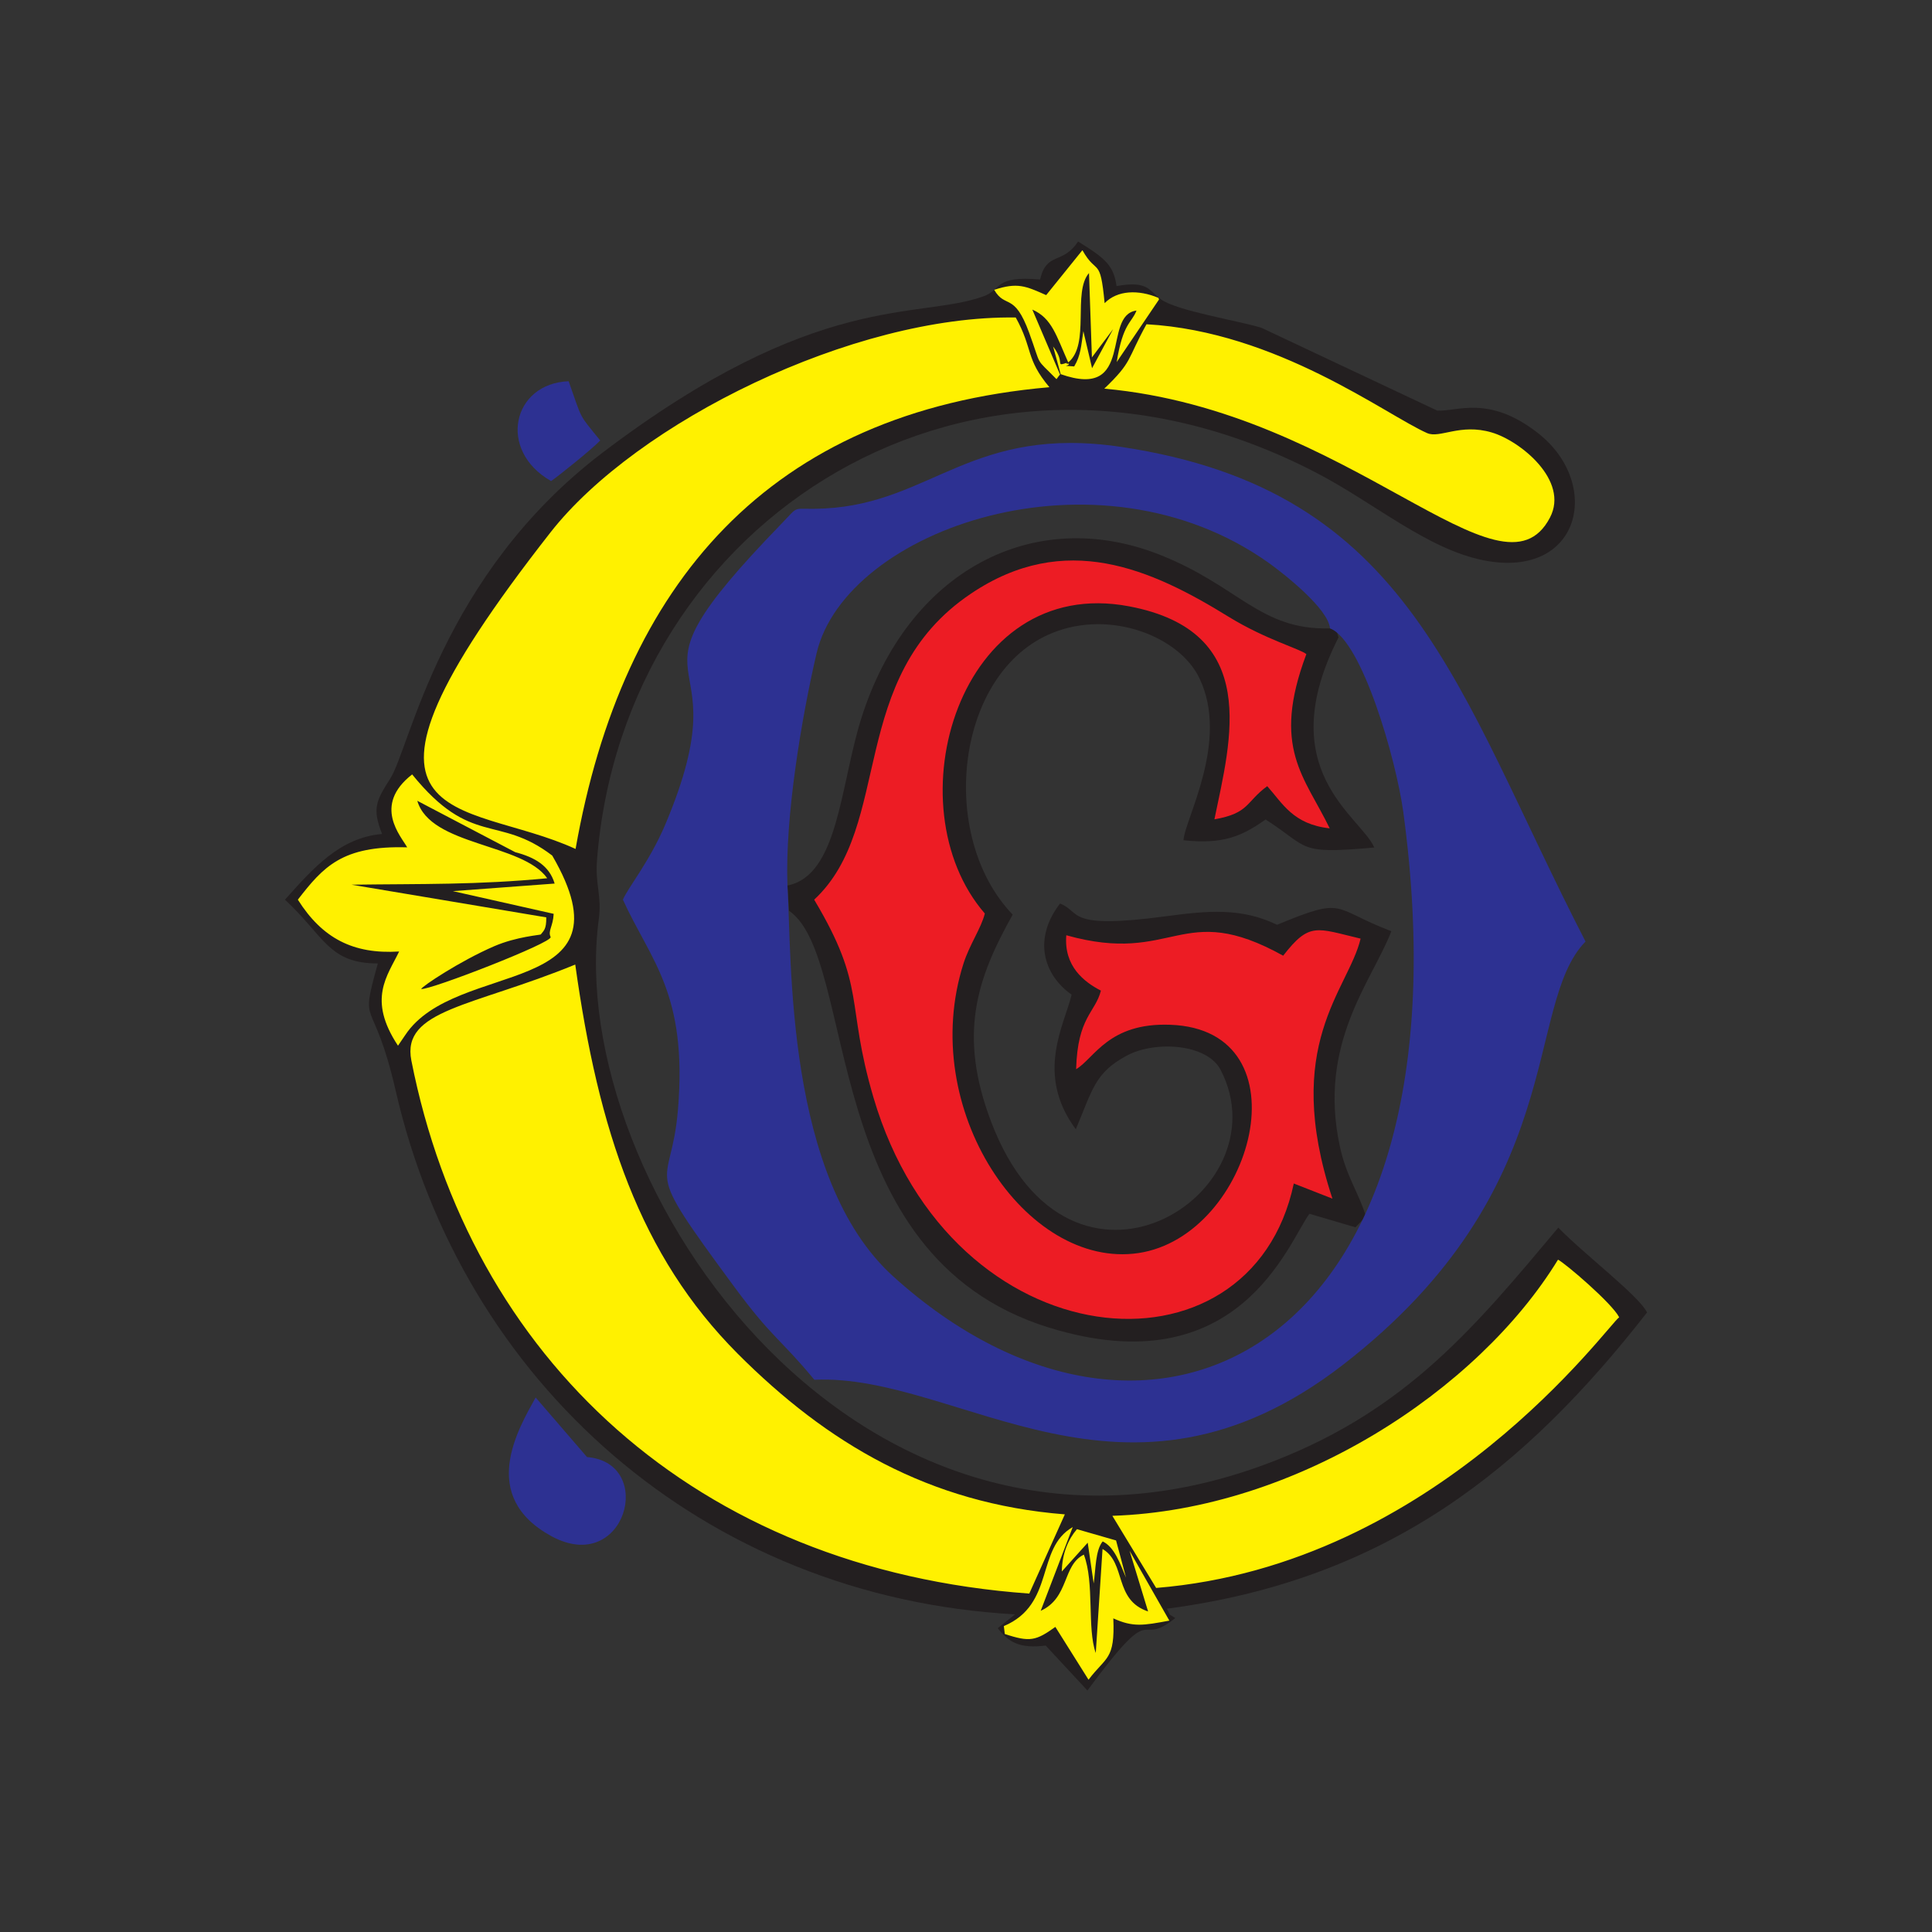 <svg xmlns="http://www.w3.org/2000/svg" xml:space="preserve" fill-rule="evenodd" clip-rule="evenodd" image-rendering="optimizeQuality" shape-rendering="geometricPrecision" text-rendering="geometricPrecision" viewBox="0 0 120 120">
  <rect x="0" y="0" width="120" height="120" fill="#333333" stroke="none"/>
  <path fill="#231f20" d="m48.91 55 .1 1.57c4.33 2.98 1.71 21.41 16.12 25.88 11.79 3.66 14.87-5.24 16.2-7.06l2.86.84.65-.67c-.43-1.45-1.22-2.48-1.62-4.36-1.38-6.4 1.99-10.24 3.2-13.36-3.76-1.43-2.78-2.19-7.1-.4-2.21-1.07-4.29-.88-6.9-.53-6.28.84-5.23-.27-6.58-.79-1.68 2.18-1.05 4.41.72 5.66-.45 1.89-2.28 4.93.26 8.36 1.04-2.45 1.17-3.51 3.18-4.58 1.71-.92 4.96-.76 5.82.9 3.97 7.68-9.33 16.2-14.26 3.21-2.07-5.45-.88-8.9 1.34-12.86-4.71-4.91-3.55-15.1 2.5-17.51 3.59-1.44 7.86.23 9.1 2.83 1.88 3.91-.92 8.76-.99 10.06 2.48.26 3.62-.25 5.1-1.29 2.75 1.76 1.91 2.18 6.75 1.74-.85-1.95-6.42-4.81-2.22-13.05-.2-.55.08-.32-.53-.56-4.36.12-5.64-2.63-10.59-4.58-7.81-3.08-15.64.98-18.53 10.19-1.31 4.18-1.42 9.74-4.58 10.36zm14.14 45.27C43.63 99.2 28.72 85.81 24.58 67.76c-1.42-6.18-2.29-3.69-1.11-7.92-3.06.01-3.33-1.7-5.77-3.96 1.73-1.93 3.39-3.85 6.03-4.08-.62-1.6-.38-2.04.52-3.46 1.22-1.93 3.15-12.6 13.17-20.22 13.34-10.13 19.62-8.24 23.68-9.72 1.16-.42.61-1.29 3.5-1.04.42-1.76 1.39-.89 2.36-2.36 1.7 1.05 2.21 1.49 2.39 2.77 1.96-.36 2.01.28 2.75.82 1.03.73 4.75 1.31 6.25 1.77l10.91 5.14c1.22.09 3.18-1 6.24 1.38 4.05 3.14 2.7 9.09-3.31 7.93-3.53-.68-6.85-3.59-10.44-5.45-21.36-11.09-43.04 2.88-44.67 24.08-.12 1.5.31 2.21.11 3.67-2.18 16.32 16.3 43.72 42.04 33.6 8.21-3.22 12.41-8.32 17.56-14.46 1.55 1.61 5.04 4.26 5.51 5.27-7.55 9.67-16.11 16.61-29.83 18.4.33.53-.06.2.53.58-2.49 2-1.04-1.49-5.46 4.5l-2.59-2.79c-1.63.2-2.3-.21-2.98-1.08l1.08-.86z"/>
  <path fill="#ed1c24" d="M50.57 55.88c4.96-4.61 1.99-13.8 9.74-19.01 5.84-3.93 11.18-1.54 16.02 1.45 2.28 1.4 4.44 1.99 4.81 2.31-2.19 5.83-.1 7.61 1.45 10.82-2.28-.25-2.93-1.56-3.88-2.62-1.34.98-1.1 1.68-3.28 2.06 1.01-4.92 2.94-11.67-5.3-13.23-10.58-2.01-14.75 12.41-8.96 19.08-.23.92-.93 1.89-1.32 3.09-2.9 9.05 3.89 19.03 10.86 18 7.12-1.06 10.55-13.88 1.97-14.18-3.83-.14-4.71 2.09-5.84 2.76.09-3.25 1.18-3.49 1.54-4.88-1.05-.54-2.31-1.52-2.15-3.44 6.74 1.89 7.11-2.26 13.47 1.27 1.64-2.11 2.06-1.71 4.81-1.06-.76 3.2-4.91 6.57-1.75 16.15l-2.4-.94c-2.67 12.64-21.25 11.17-26.11-5.35-1.75-5.96-.4-6.79-3.68-12.28z"/>
  <path fill="#fff100" d="m69.32 95.68.62 2.31c-.38-.89-.71-1.89-1.45-2.25-.46.55-.43 1.74-.56 2.61l-.37-2.53-1.61 1.79c.02-1.12.4-2 .94-2.63l2.43.7zM35.75 52.73c-6.94-3.19-16.39-.73-1.56-19.66 5.35-6.84 18.81-13.5 28.9-13.35 1.09 1.97.59 2.54 2.09 4.33-17.41 1.52-26.53 12.2-29.43 28.68zm32.84-28.59c1.78-1.71 1.38-1.75 2.62-4 8.1.45 14.87 5.63 17.43 6.76.79.35 2.05-.62 4.01-.04 1.78.52 4.83 2.99 3.62 5.29-3.01 5.77-12.37-6.62-27.68-8.01zM35.73 59.91c1.44 10.32 4.01 18.07 10.09 24.17 5.56 5.57 11.87 9.31 20.32 9.98l-2.21 4.92c-20.76-1.49-34.74-14.65-38.38-33.11-.62-3.16 3.77-3.33 10.18-5.96zm36.08 38.72-2.72-4.48c11.44-.37 22.73-7.81 27.68-15.91.46.23 3.37 2.72 3.8 3.58-.64.39-11.28 15.39-28.76 16.81zM34.3 53.14c5.2 8.94-5.98 6.39-9.13 11.15l-.45.66c-1.92-2.9-.65-4.34.07-5.85-2.86.18-4.78-.83-6.29-3.22 1.58-2.04 2.75-3.37 6.79-3.25-.37-.68-2.17-2.6.31-4.53 3.68 4.54 5.32 2.46 8.7 5.04zm-8.14 8.29c.56.07 8.19-2.89 8.04-3.23-.18-.39.15-.65.19-1.44l-6.26-1.41 6.32-.47c-.33-1.11-1.23-1.63-2.45-1.95l-6.08-3.19c.82 2.81 6.52 2.62 8.07 4.81-4.38.42-7.75.34-12.16.4l12.1 2.03c.01.75-.16.82-.34 1.06-.04.04-1.49.13-2.89.73-2.13.92-4.5 2.5-4.54 2.66zM71.99 18.6l-.04-.1c-1.24-.52-2.55-.48-3.34.33-.28-2.96-.47-1.67-1.38-3.29l-2.25 2.79c-1.29-.57-1.78-.8-3.23-.33.7 1.2 1.24.12 2.17 2.66.82 2.24.31 1.47 1.7 2.89.23-.3-.02.01.22-.29l-1.72-4.03c1.22.53 1.49 1.63 2.23 3.28 1.38-1.12.25-4.36 1.29-5.55l.18 5.24 1.32-1.76-1.31 2.43-.54-2.3c-.14.91-.16 1.51-.57 2.19-.92-.07-.31.01-.33-.17h-.14v-.05c-.75.23-.05.01-.84-1.02l.47 1.72c4.65 1.64 2.53-3.67 4.71-3.95-.3.78-.84.76-1.23 3.2l2.63-3.89zm-5.65 3.91zM62.35 101s0 .02 0 0l.06.49c1.56.52 1.94.42 3.14-.44l2.06 3.28c1.1-1.45 1.65-1.22 1.54-3.81 1.23.56 1.87.44 3.48.14l-2.47-4.34 1.15 3.77c-2.15-.72-1.34-3.01-2.83-3.88l-.42 6.46c-.55-1.53-.07-4.35-.74-6.11-1.34.66-.9 2.68-2.68 3.49l1.99-5.2c-2.32 1.32-1.07 4.79-4.28 6.15zm-.38.13s.01 0 0 0z"/>
  <path fill="#2d3192" d="M34.23 29.88c.52-.36 2.56-2 3.05-2.52-1.38-1.71-1.08-1.2-1.96-3.68-3.5.13-4.44 4.3-1.09 6.2zm2.23 60.62-3.19-3.7c-1.09 1.97-3.58 6.14.99 8.62 4.58 2.48 6.51-4.56 2.2-4.92zM48.91 55c-.16-4.27.88-10.43 1.81-14.43 1.82-7.72 17.47-13.16 28.08-5.61.98.7 3.7 2.85 3.81 4.07 1.98.75 4.1 8.12 4.55 11.4 4.54 33.5-15.72 43.29-31.68 28.85-6.74-6.1-6.29-19.8-6.57-24.28zm-10.22.88c1.72 3.79 4.02 5.79 3.42 13.04-.44 5.27-2.44 2.95 3.47 10.97 2.41 3.27 2.87 3.23 5 5.81 9.01-.42 19.27 9.58 32.86-.95C97.58 73.79 94.6 62.46 98.48 58.48c-8.07-15.66-10.74-28.01-28.83-30.72-9.26-1.38-11.76 3.47-18.4 3.82-2.21.12-1.48-.32-2.75.99-10.93 11.27-2.07 6.58-7.19 18.67-.97 2.28-2.33 3.93-2.62 4.64z"/>
</svg>